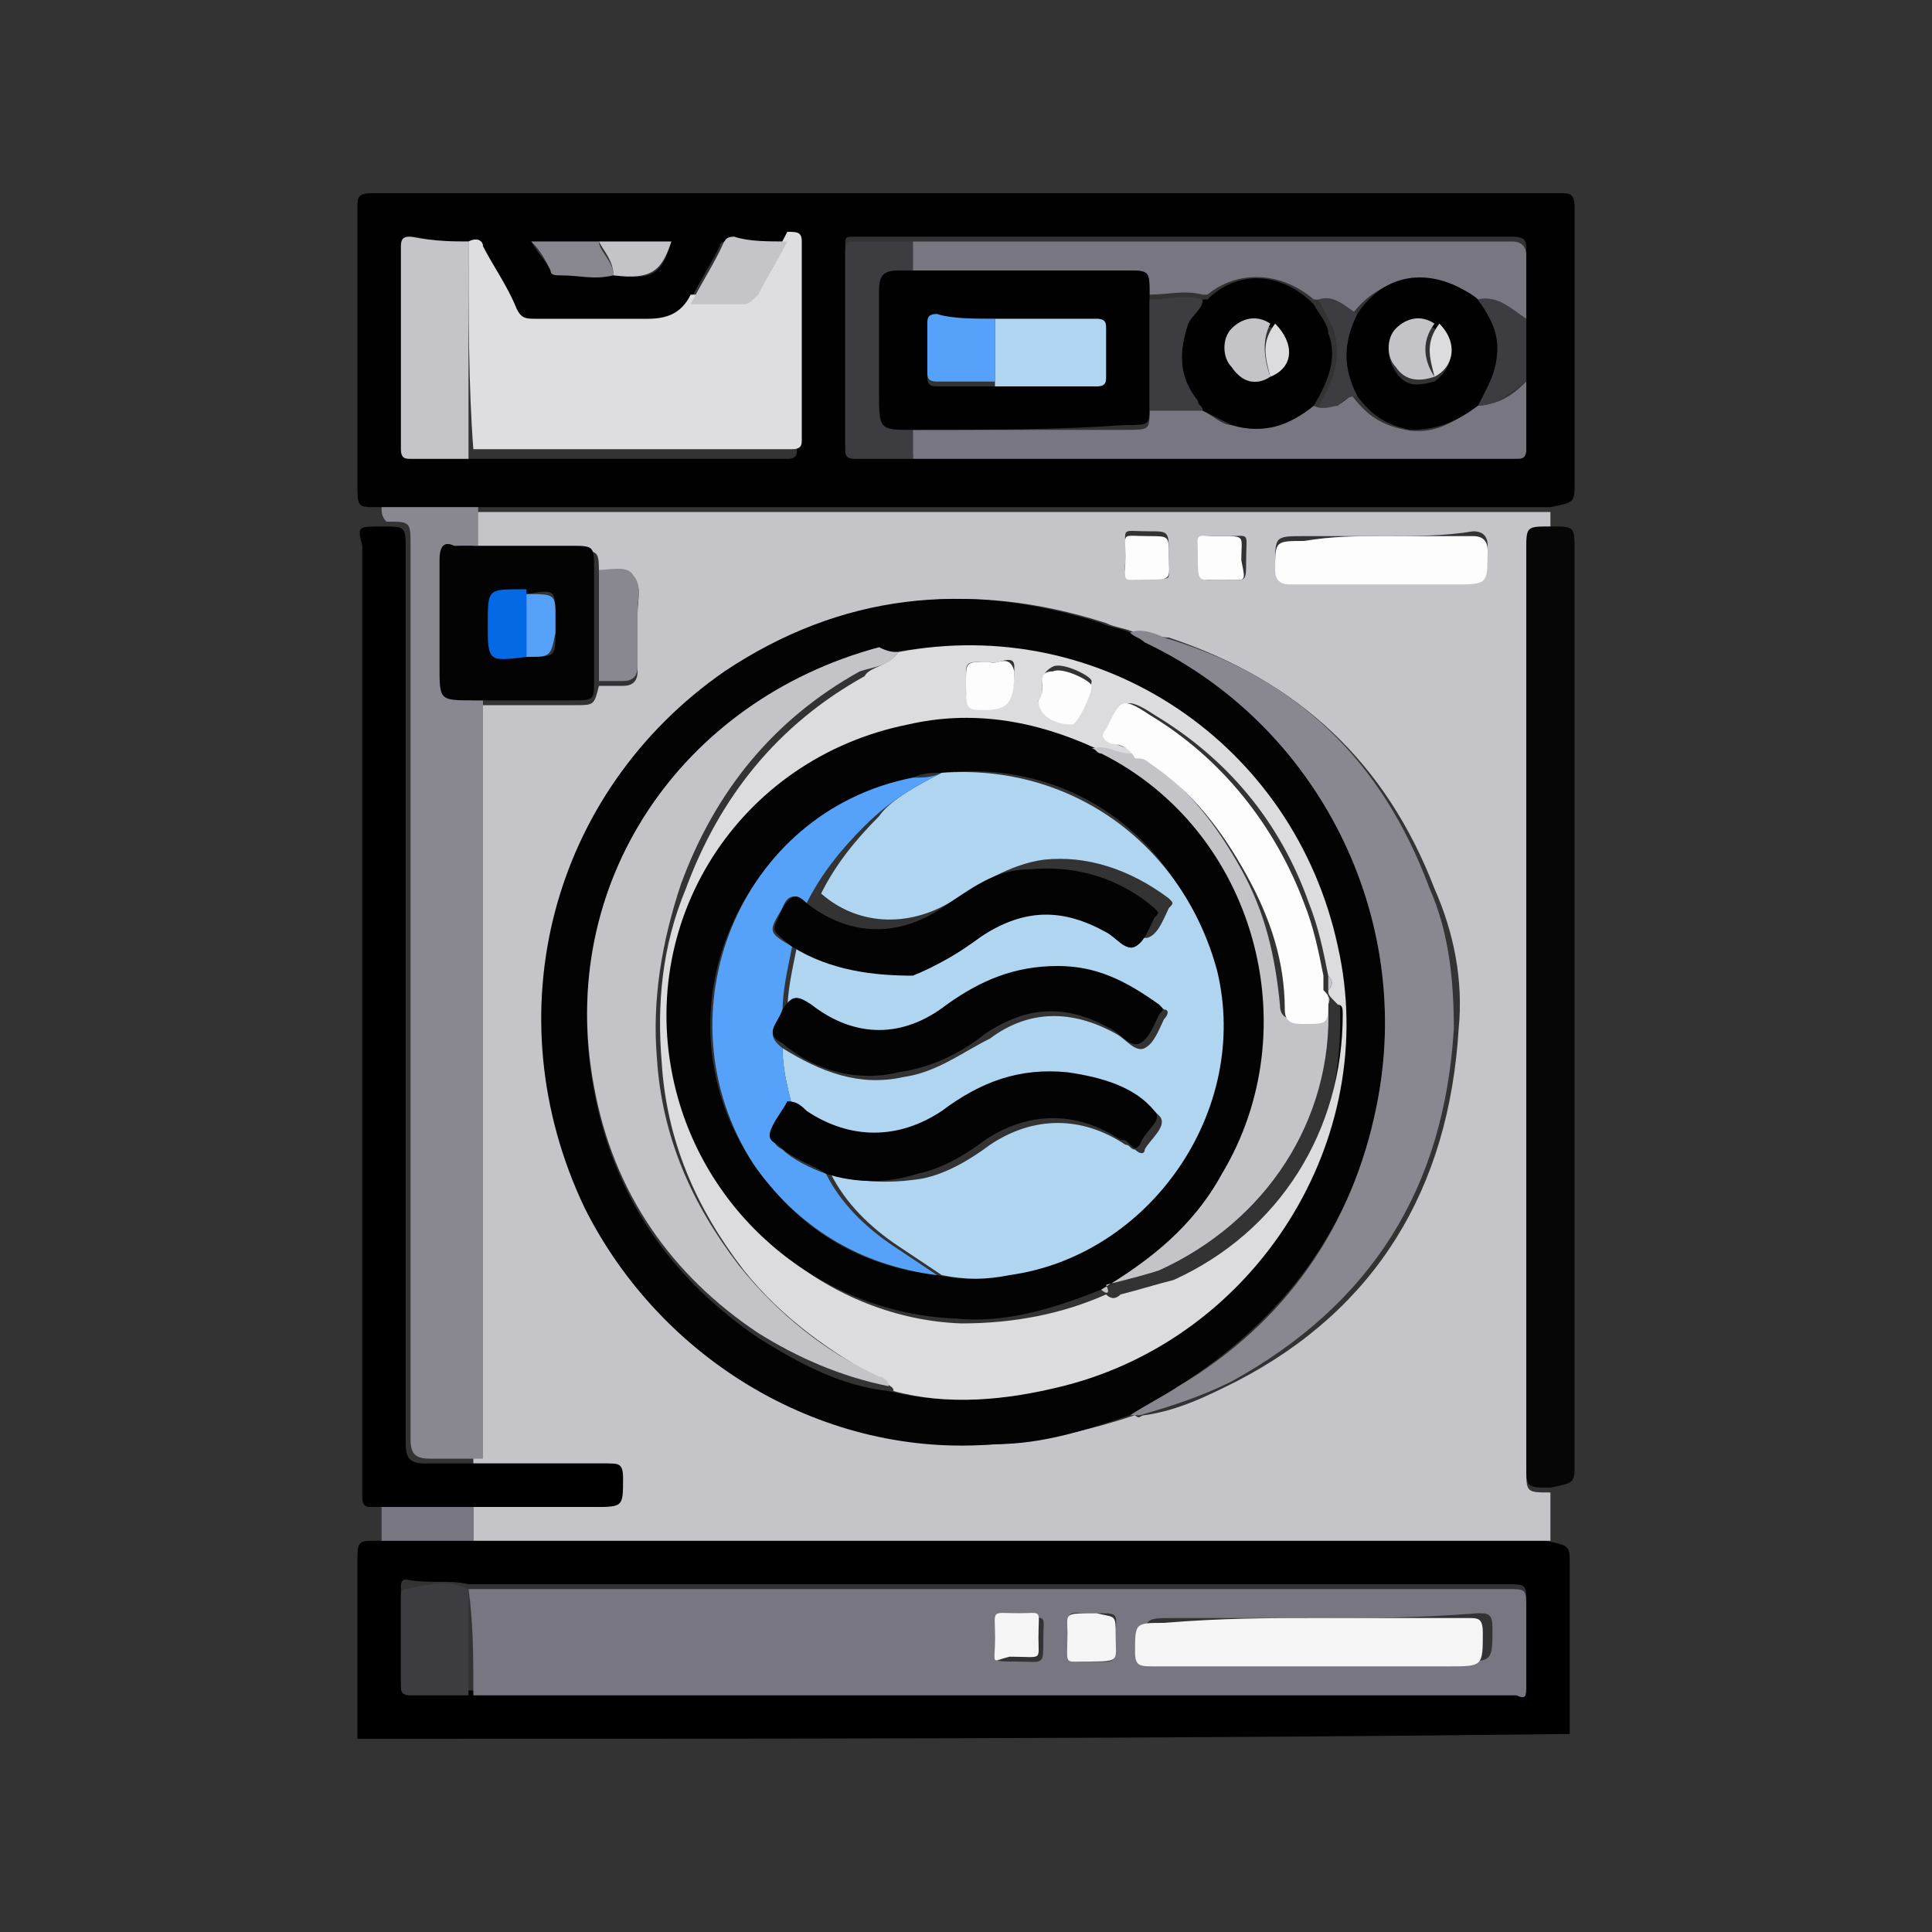 <svg version="1.1" id="katman_1" xmlns="http://www.w3.org/2000/svg" x="0" y="0" viewBox="0 0 40 40" xml:space="preserve"><rect x="0" y="0" width="40" height="40" fill="#333333" stroke="none"/><style>.st22{fill:#c5c4c9}.st23{fill:#010101}.st24{fill:#898890}.st26{fill:#787680}.st27{fill:#3d3c41}.st28{fill:#030304}.st29{fill:#fdfdfd}.st31{fill:#c4c3c8}.st33{fill:#dcdcde}.st35{fill:#56a2fb}.st36{fill:#b0d5f1}</style><path d="M7.4 36v-3.6c0-.5 0-.5.4-.5H32c.5.1.5.1.5.5v3.5c-8.3.1-16.7.1-25.1.1m2.4-1h21.6c.2 0 .2-.1.2-.2v-1.6c0-.4 0-.4-.4-.4H9.7c-.4-.1-.8 0-1.3-.1-.1 0-.1.1-.1.2v1.8c0 .2 0 .2.2.2.5.1.9.1 1.3.1"/><path class="st22" d="M32.1 31.9H9.8v-.7h2.4c.6 0 .6 0 .6-.6 0-.3-.1-.3-.3-.3H9.8V14.6h2.1c.4 0 .4 0 .5-.4h.5q.3 0 .3-.3v-1.2c0-.3.1-.6-.1-.7-.2-.2-.5 0-.7-.1 0-.5 0-.5-.5-.5H9.8v-.8h22.3v.4c-.5 0-.5 0-.5.5v18.9c0 .5 0 .5.5.5zm-8.6-18.8c-.2-.1-.4-.1-.6-.2-2.8-.9-5.4-.6-7.8 1-3.7 2.5-4.8 7.1-2.9 11.1 1.5 3.2 5 5.1 8.5 4.9 1-.1 1.9-.3 2.8-.6.1.1.1 0 .2 0 .7-.1 1.3-.4 1.9-.7 2.9-1.5 4.4-4 4.6-7.3.1-1-.1-2-.5-2.9-1-2.6-2.8-4.3-5.5-5.2-.3 0-.5-.2-.7-.1m5.1-2H27c-.6 0-.6 0-.6.6 0 .3.1.3.3.3h3.4c.7 0 .7 0 .7-.7q0-.3-.3-.3c-.6.1-1.2.1-1.9.1m-4.4.4c0-.5 0-.5-.4-.5-.6 0-.5-.1-.5.4 0 .6-.1.5.4.5.6.1.5.2.5-.4m1.1.5c.5 0 .5.1.5-.4 0-.6.1-.5-.4-.5-.6 0-.5-.1-.5.4 0 .6-.1.5.4.5"/><path class="st23" d="M32.1 10.5H7.8c-.4 0-.4 0-.4-.5V4.3c0-.2 0-.3.3-.3h24.6c.2 0 .3 0 .3.3V10c0 .4 0 .4-.5.5M12.7 5.7c.8.1 1 0 1.2-.7H11c.1.2.3.4.4.6 0 .1.1.1.2.1zm18.9 2.2V5.2c0-.2 0-.3-.3-.3H17.7c-.2 0-.2 0-.2.2v4.1c0 .2.1.2.2.2h13.7c.2 0 .2 0 .2-.2zM9.7 9.5h6.6c.2 0 .2-.1.2-.2V5.2c0-.2-.1-.2-.3-.2h-1.1c-.1 0-.2 0-.2.1-.2.4-.4.7-.6 1.1-.1.4-.4.5-.9.5h-2.3c-.2 0-.3 0-.4-.2-.2-.5-.4-.9-.7-1.4 0-.1-.1-.2-.3-.1-.3 0-.7 0-1.1-.1-.1 0-.2 0-.2.2v4.2c0 .2.1.2.2.2z"/><path class="st24" d="M7.9 10.5h2v.8h-.3c-.3 0-.3.1-.3.3v2.2c0 .7 0 .7.7.7v15.7H8.9c-.3 0-.4-.1-.4-.4V11.3c0-.5 0-.5-.5-.5-.1-.1-.1-.2-.1-.3"/><path d="M7.9 10.9c.5 0 .5 0 .5.5v18.5c0 .3.1.4.4.4h3.8c.2 0 .3 0 .3.3 0 .6 0 .6-.6.6H7.7c-.1 0-.2 0-.2-.2V11.3c-.1-.4-.1-.4.4-.4"/><path d="M32.1 30.8c-.5 0-.5 0-.5-.5V11.4c0-.5 0-.5.5-.5s.5 0 .5.5v18.9c0 .4 0 .4-.5.5" style="fill:#060606"/><path class="st26" d="M7.9 31.2h1.9v.7H7.9zm1.8 1.7h21.5c.4 0 .4 0 .4.4v1.6c0 .2 0 .3-.2.2H9.8c0-.8 0-1.5-.1-2.2m17.5.6h-2.9c-.6 0-.6 0-.6.6 0 .3.1.3.4.3h6.1c.7 0 .7 0 .7-.7 0-.3-.1-.3-.3-.3-1.2.1-2.3.1-3.4.1m-6.6.4c0 .5-.1.5.4.5.6 0 .6.1.6-.4 0-.6.1-.5-.4-.5-.7 0-.6-.1-.6.4m2.5 0c0-.5.1-.5-.4-.5-.6 0-.6-.1-.6.4 0 .7-.1.6.4.6.6 0 .6.1.6-.5"/><path class="st27" d="M9.7 32.9v2.2H8.5c-.2 0-.2-.1-.2-.2v-1.8c0-.1 0-.2.1-.2.5-.1.9-.2 1.3 0"/><path class="st28" d="M23.4 29.3c-.9.3-1.8.6-2.8.6-3.5.3-6.9-1.7-8.5-4.9-1.9-4-.7-8.6 2.9-11.1 2.4-1.6 5-1.9 7.8-1 .2.1.4.1.6.2.1.1.2.1.3.2 3.6 1.7 5.6 5.7 4.8 9.6-.5 2.5-1.9 4.4-4.1 5.8-.3.2-.6.4-1 .6m-5-.5c1.2.3 2.4.2 3.5-.1 4-1 6.5-5.1 5.7-9.1-.9-4.2-4.9-6.8-9.1-6.1h-.3c-4.2 1-6.7 4.9-5.9 9.1.4 2.1 1.5 3.8 3.4 5.1.8.5 1.7 1 2.7 1.1"/><path class="st24" d="M23.4 29.3c.3-.2.7-.4 1-.6 2.2-1.3 3.6-3.3 4.1-5.8.8-3.9-1.2-7.9-4.8-9.6-.1-.1-.2-.1-.3-.2.2-.1.5 0 .7.1 2.7.8 4.5 2.5 5.5 5.2.4.9.5 1.9.5 2.9-.2 3.3-1.7 5.7-4.6 7.3-.6.3-1.2.5-1.9.7z"/><path class="st28" d="M9.8 14.5c-.7 0-.7 0-.7-.7v-2.2q0-.45.3-.3h2.4c.5 0 .5 0 .5.5v2.3c0 .4 0 .4-.5.4zm1.1-.9c.6 0 .6 0 .6-.5v-.3c0-.6 0-.6-.6-.5h-.1c-.7 0-.7 0-.7.7 0 .6 0 .6.8.6"/><path class="st29" d="M28.6 11.1h1.9q.3 0 .3.3c0 .7 0 .7-.7.7h-3.4q-.3 0-.3-.3c0-.6 0-.6.6-.6.6-.1 1.1-.1 1.6-.1"/><path class="st24" d="M12.4 14.1v-2.3c.2 0 .6-.1.7.1.2.2.1.5.1.7v1.2q0 .3-.3.3z"/><path class="st29" d="M24.2 11.5c0 .5.1.5-.5.5-.5 0-.4.1-.4-.5 0-.5-.1-.4.5-.4.4 0 .4 0 .4.4m1.1.5c-.5 0-.5.1-.5-.5 0-.5-.1-.4.5-.4.5 0 .4 0 .4.5.1.5.1.4-.4.4"/><path d="M9.7 5c.2-.1.3 0 .3.1.2.4.5.8.7 1.3.1.2.2.2.4.2h2.3c.4 0 .7-.1.9-.5h1.1c.1 0 .3 0 .3-.2.2-.4.4-.7.6-1.1.2 0 .3 0 .3.2v4.1c0 .1 0 .2-.2.2H9.8C9.7 8 9.7 6.5 9.7 5" style="fill:#dedee0"/><path class="st26" d="M18.9 5h12.4q.3 0 .3.3v1.4c-.3-.2-.6-.5-1-.4-.1-.1-.2-.2-.4-.3-.6-.4-1.6-.3-2.2.5-.2-.2-.5-.3-.8-.3-.7-.6-1.6-.6-2.2-.1h-.1c-.4-.1-.7 0-1.1 0 0-.5 0-.5-.5-.5h-4.4zm12.7 2.9v1.4c0 .2-.1.2-.2.2H18.9v-.6h4.4c.5 0 .5 0 .5-.4h1.1c.2.1.4.3.6.3.6.2 1.2 0 1.7-.4.2.1.3 0 .4 0 .2 0 .3-.2.4-.2.3.4.6.6 1.1.7s1-.1 1.4-.5c.5 0 .8-.2 1.1-.5"/><path class="st22" d="M9.7 5v4.5H8.5c-.1 0-.2 0-.2-.2V5.1c0-.2.1-.2.2-.2.5.1.9.1 1.2.1"/><path class="st27" d="M18.9 8.9v.6h-1.2c-.2 0-.2-.1-.2-.2V5.2c0-.2.1-.2.2-.2h1.2v.7h-.3c-.3 0-.4.1-.4.4v2.1c0 .7 0 .7.7.7"/><path class="st22" d="M16.3 5c-.2.4-.4.7-.6 1.1-.1.1-.2.2-.3.2h-1.1c.2-.4.4-.7.6-1.1.1-.2.1-.3.3-.3.3.1.7.1 1.1.1"/><path class="st27" d="M31.6 7.9c-.3.2-.6.5-1 .5.2-.4.4-.8.4-1.2s-.2-.7-.4-1c.4-.1.7.2 1 .4z"/><path class="st24" d="M12.7 5.7c-.4.1-.7 0-1.1 0-.1 0-.2 0-.2-.1-.1-.2-.2-.4-.4-.6h1.4c0 .2.3.4.3.7"/><path class="st31" d="M12.7 5.7c0-.3-.2-.5-.3-.7h1.5c-.2.6-.4.8-1.2.7"/><path d="M27.2 33.5h3.2c.2 0 .3 0 .3.3 0 .7 0 .7-.7.7h-6.1c-.3 0-.4 0-.4-.3 0-.6 0-.6.6-.6 1.2-.1 2.2-.1 3.1-.1m-6.6.4c0-.6-.1-.5.5-.5.5 0 .4-.1.4.5 0 .5.1.4-.6.4-.4.1-.3.2-.3-.4m2.5 0c0 .5.1.5-.6.5-.5 0-.4.1-.4-.6 0-.4-.1-.4.6-.4.4.1.4 0 .4.5" style="fill:#f5f5f6"/><path class="st33" d="M18.6 13.5c4.2-.8 8.2 1.9 9.1 6.1.9 4-1.7 8.1-5.7 9.1-1.2.3-2.4.4-3.5.1 0-.1-.1-.1-.2-.2-1.1-.6-2.1-1.3-2.9-2.3-1-1.3-1.6-2.7-1.7-4.3-.1-1.2 0-2.4.5-3.6.7-1.9 1.9-3.4 3.7-4.4.1-.2.5-.2.7-.5m8.9 7q.15-.15 0-.3c-.1-.5-.2-1-.4-1.5-.6-1.7-1.7-3-3.2-3.9-.6-.4-.7-.3-.9.3-.1.2 0 .2.1.3.2.1.4.1.5.3-.3 0-.5-.2-.8-.1-1.2-.5-2.5-.7-3.9-.5-3.5.7-5.7 4.2-4.8 7.6.7 2.6 3.1 4.6 5.8 4.7q1.65 0 3-.6.15.15.3 0c.4-.1.7-.2 1.1-.3 2.2-1 3.5-3.1 3.5-5.5 0-.1 0-.2-.1-.2-.2-.2-.2-.2-.2-.3m-7-6.8c-.5 0-.5 0-.5.3 0 .6 0 .6.4.6.5 0 .6-.1.6-.8 0-.3-.4 0-.5-.1m1 .8c0 .2.3.4.7.4.1 0 .4-.6.4-.8 0-.1-.6-.4-.8-.3-.4.2-.1.6-.3.7"/><path class="st31" d="M18.6 13.5c-.2.3-.5.3-.8.4-1.8 1-3 2.5-3.7 4.4-.4 1.2-.6 2.4-.5 3.6.1 1.6.7 3 1.7 4.3.8 1 1.8 1.8 2.9 2.3.1 0 .2.1.2.2-1-.2-1.9-.6-2.7-1.1-1.8-1.2-3-2.9-3.4-5.1-.8-4.2 1.8-8 5.9-9.1.2.1.3.1.4.1"/><path d="M10.9 13.6c-.8.1-.8.1-.8-.7 0-.7 0-.7.7-.7h.1z" style="fill:#0369e4"/><path class="st35" d="M10.9 13.6v-1.3c.6 0 .6 0 .6.5v.3c-.1.5-.1.5-.6.5"/><path class="st23" d="M18.9 8.9c-.7 0-.7 0-.7-.8V6c0-.3.1-.4.4-.4h4.7c.5 0 .5 0 .5.5v2.3c0 .4 0 .4-.5.4-1.4.1-2.9.1-4.4.1m1.7-2.3h-1.2c-.2 0-.2.1-.2.2v1c0 .1 0 .2.2.2h3.3c.2 0 .2-.1.2-.2v-1c0-.1 0-.2-.2-.2zm6.6 1.8c-.5.4-1 .6-1.7.4l-.6-.3c0-.1-.1-.1-.1-.2-.4-.5-.4-1-.2-1.6.1-.2.2-.3.3-.5h.1c.6-.6 1.5-.6 2.2.1.1.2.3.4.3.6.2.5 0 1-.3 1.5m-.8-1.6c-.3-.1-.6-.1-.8.1s-.2.5 0 .8c.1.2.4.3.7.1.5-.2.5-.7.1-1m4.2-.6c.2.3.4.6.4 1 0 .5-.2.8-.4 1.2-.4.3-.8.5-1.4.5-.5-.1-.8-.3-1.1-.7-.3-.5-.3-1.1 0-1.7.6-.9 1.5-.9 2.2-.5 0 0 .2.1.3.2m-.9.6c-.3-.2-.6-.1-.8.1s-.2.5 0 .8.4.3.8.2c.4-.3.5-.8 0-1.1"/><path class="st27" d="M24.9 6.2c0 .2-.2.3-.3.5-.2.6-.2 1.1.2 1.6 0 .1.1.1.1.2h-1.1V6.2c.4 0 .7-.1 1.1 0m3.2.3c-.3.6-.3 1.1 0 1.7-.2 0-.3.1-.4.2-.1 0-.3.1-.4 0 .3-.5.5-1 .3-1.6l-.3-.6c.3-.1.5.1.8.3"/><path class="st28" d="M22.8 26.7c-1 .4-2 .7-3 .6-2.7-.1-5.1-2-5.8-4.7-.9-3.5 1.3-6.9 4.8-7.6 1.3-.3 2.6-.1 3.9.5.1 0 .1.1.2.1 3.2 1.6 4.3 5.7 2.5 8.7-.7 1.1-1.6 1.9-2.6 2.4M19.5 16c-.2 0-.4 0-.6.1-3.6.8-5.4 4.9-3.3 8 .9 1.3 2.1 2.1 3.8 2.3.5.1.9.1 1.4 0 3-.4 5-3.4 4.3-6.3-.6-2.7-2.9-4.4-5.6-4.1"/><path class="st31" d="M22.8 26.7c1-.6 1.9-1.3 2.5-2.4 1.8-3 .7-7.1-2.5-8.7-.1 0-.1-.1-.2-.1.3-.1.5.1.8.1.1 0 .2.1.3.1.9.6 1.5 1.4 2 2.3s.7 1.8.8 2.8c0 .3.2.3.4.3.5 0 .5 0 .5-.5.2 0 .1.2.1.2.1 2.4-1.3 4.5-3.5 5.5-.3.1-.7.2-1.1.3.1.2 0 .2-.1.1"/><path class="st29" d="M27.5 20.7c0 .5 0 .5-.5.5-.2 0-.4 0-.4-.3 0-1-.3-1.9-.8-2.8s-1.1-1.7-2-2.3c-.1-.1-.2-.1-.3-.1-.1-.2-.3-.3-.5-.3-.2-.1-.2-.2-.1-.3.3-.6.3-.7.9-.3 1.5.9 2.6 2.3 3.2 3.9.2.5.3 1 .4 1.5v.3c.1.1.1.1.1.2m-7-7c.1.1.4-.2.5.2 0 .6-.1.8-.6.8-.4 0-.4 0-.4-.6 0-.4 0-.4.5-.4m1 .8c.2-.2-.1-.6.3-.6.2-.1.8.2.8.3 0 .2-.3.8-.4.8-.4 0-.7-.2-.7-.5"/><path class="st31" d="M27.5 20.5v-.3q.15.15 0 .3"/><path class="st36" d="M20.6 6.6h2.1c.2 0 .2.1.2.2v1c0 .1 0 .2-.2.2h-2.1z"/><path class="st35" d="M20.6 6.6v1.3h-1.2c-.2 0-.2-.1-.2-.2v-1c0-.1 0-.2.2-.2.3.1.8.1 1.2.1"/><path class="st31" d="M26.3 7.8c-.3.2-.6.1-.8-.2-.2-.2-.2-.6 0-.8s.5-.3.8-.1c-.2.4-.1.8 0 1.1"/><path class="st33" d="M26.3 7.8c-.1-.4-.2-.7.1-1.1.4.4.4.9-.1 1.1"/><path class="st31" d="M29.7 7.8c-.3.1-.6.1-.8-.2-.2-.2-.2-.6 0-.8s.5-.3.8-.1c-.3.4-.2.8 0 1.1"/><path class="st33" d="M29.7 7.8c-.1-.4-.2-.7.1-1.1.4.4.3.9-.1 1.1"/><path class="st36" d="M19.5 16c2.7-.2 5 1.5 5.7 4.1.7 2.9-1.4 5.9-4.3 6.3-.5.1-.9.1-1.4 0l-.9-.6c-.6-.4-1.1-.9-1.4-1.5.6.2 1.3.2 1.9.1.5-.1 1-.4 1.4-.7.9-.6 1.9-.6 2.8 0 .1 0 .1.1.2.1.1.1.2.1.2 0 .1-.2.5-.5.3-.7-.5-.5-1.1-.7-1.8-.8-1-.1-1.8.3-2.6.8-.9.6-1.9.6-2.8 0-.1-.1-.2-.2-.4-.2-.1-.4-.2-.8-.2-1.2.8.5 1.6.8 2.5.6.7-.1 1.2-.5 1.8-.8.8-.6 1.7-.6 2.6-.1.2.1.4.4.6.3s.3-.4.4-.6c.1-.1.1-.2 0-.2-.6-.5-1.3-.8-2.1-.8-.9 0-1.6.3-2.3.8-.9.7-1.9.7-2.8 0-.3-.2-.4-.2-.6.1 0-.5.1-.9.2-1.4.8.5 1.8.7 2.7.4.5-.1.9-.5 1.4-.8.8-.6 1.7-.6 2.6-.1.2.1.4.4.6.3s.3-.4.4-.6c.1-.1.1-.1 0-.2-.8-.6-1.7-.9-2.6-.8-.7.1-1.3.5-1.8.8-.9.6-2 .6-2.8-.1.3-.6.7-1.1 1.2-1.6.2-.3.7-.6 1.3-.9"/><path class="st35" d="M17.1 24.3c.3.6.8 1.1 1.4 1.5l.9.6c-1.6-.2-2.9-1-3.8-2.3-2-3.1-.3-7.3 3.3-8 .2 0 .4 0 .6-.1-.6.3-1.1.6-1.6 1.1s-.9 1-1.2 1.6c-.2-.2-.4-.2-.5.1-.3.5-.3.5.2.8-.1.5-.2.9-.2 1.4-.1.2-.4.4 0 .7 0 .4.1.8.2 1.2-.1.2-.2.4-.3.5-.1.2-.1.3.1.4.2.2.6.4.9.5"/><path class="st28" d="M16.4 19.6c-.5-.4-.4-.3-.2-.8.2-.3.3-.3.5-.1.9.7 1.9.7 2.8.1.6-.4 1.1-.8 1.8-.8 1-.1 1.9.2 2.6.8.1.1.1.1 0 .2-.1.2-.2.5-.4.6s-.4-.2-.6-.3c-.9-.5-1.7-.5-2.6.1-.4.3-.9.6-1.4.8-.8 0-1.7-.1-2.5-.6m-.2 2c-.4-.2-.1-.4 0-.7.2-.3.3-.3.6-.1.9.7 1.9.7 2.8 0 .7-.5 1.4-.8 2.3-.8.8 0 1.4.3 2.1.8.1.1.1.1 0 .2-.1.2-.2.5-.4.6s-.4-.2-.6-.3c-.9-.5-1.7-.5-2.6.1-.5.4-1.1.7-1.8.8-.8.2-1.7 0-2.4-.6m.9 2.7c-.3-.2-.7-.3-1-.6-.2-.1-.2-.2-.1-.4s.2-.3.3-.5c.2 0 .3.1.4.2.9.6 1.9.6 2.8 0 .8-.6 1.6-.9 2.6-.8.7.1 1.4.3 1.8.8.2.2-.2.4-.3.7-.1.1-.1.1-.2 0s-.1-.1-.2-.1c-.9-.6-1.9-.6-2.8 0-.4.3-.9.6-1.4.7-.6.2-1.3.2-1.9 0"/></svg>